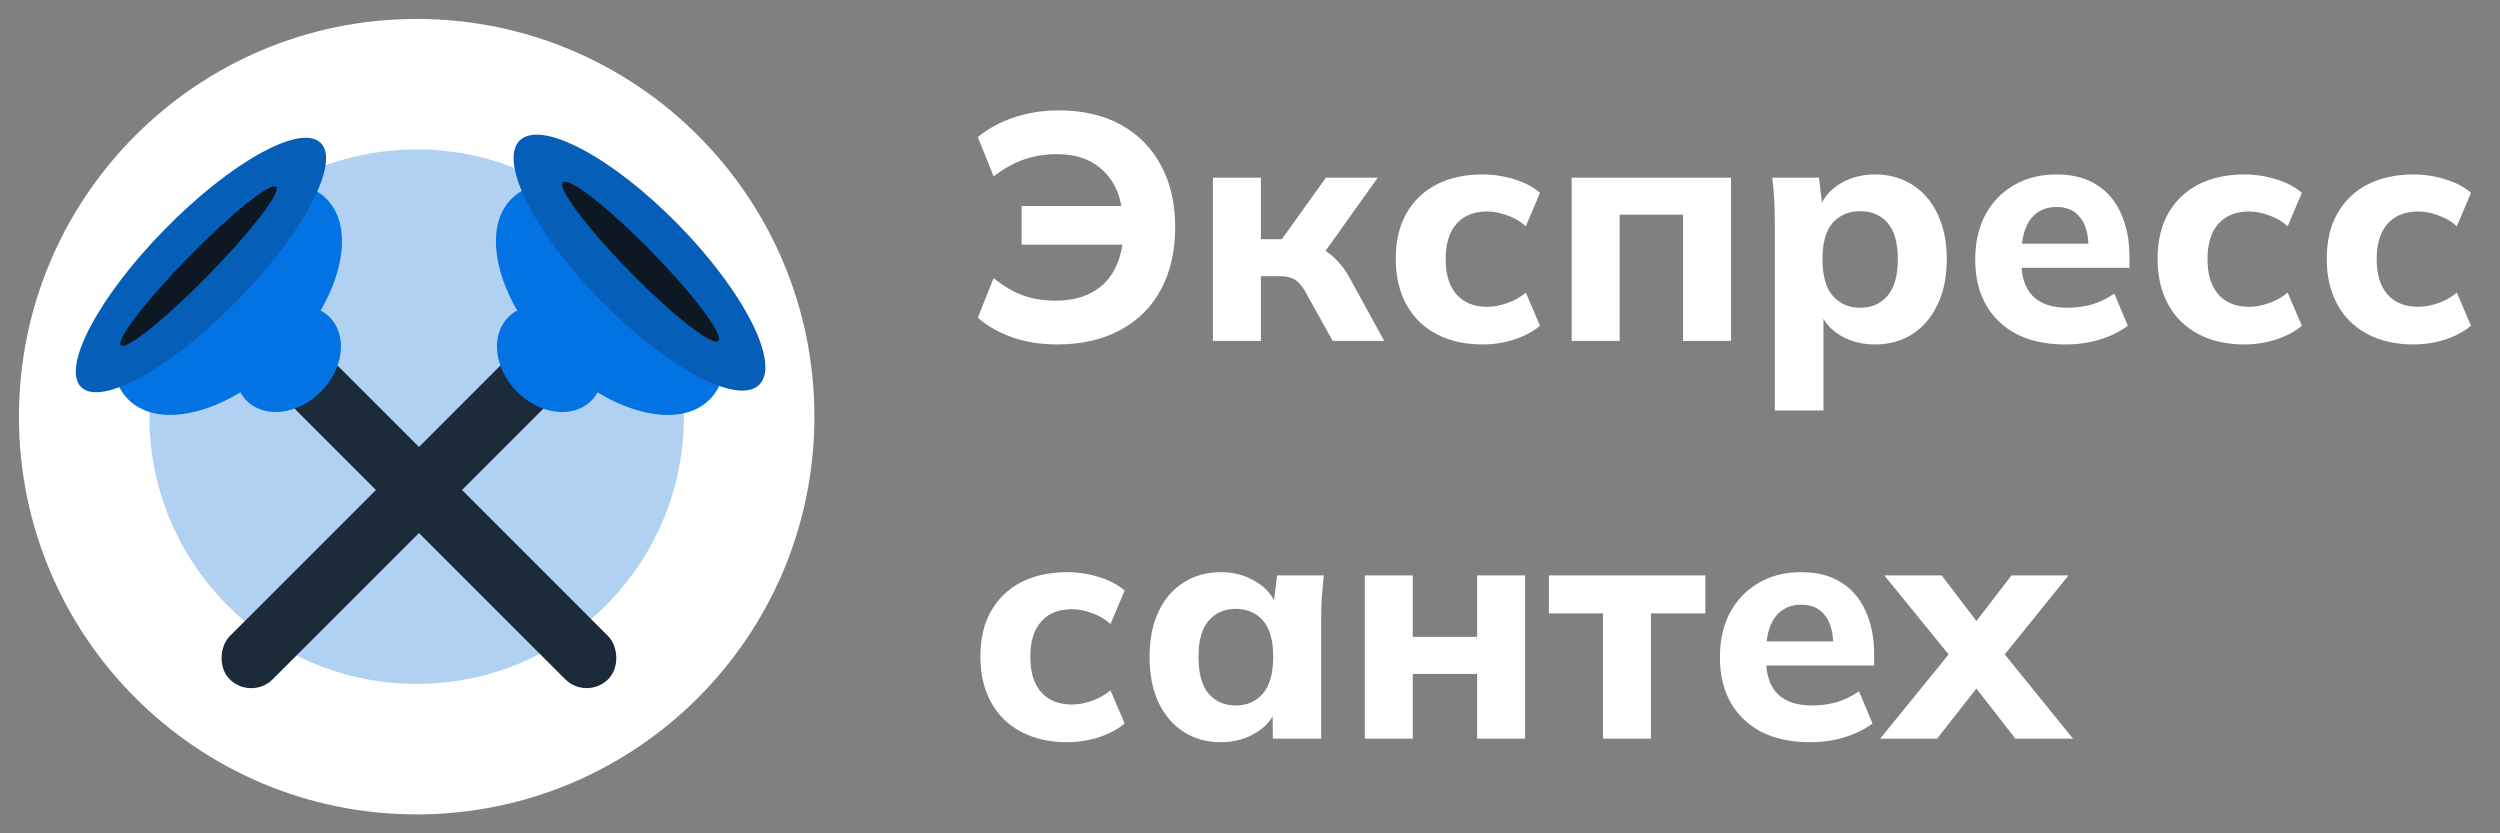 <?xml version="1.0" encoding="UTF-8"?> <svg xmlns="http://www.w3.org/2000/svg" width="132" height="44" viewBox="0 0 132 44" fill="none"><rect x="0" y="0" width="132" height="44" fill="#808080" stroke="none"/><circle cx="22" cy="22" r="15.167" fill="#B0D1F1"></circle><path d="M43 22C43 33.598 33.598 43 22 43C10.402 43 1 33.598 1 22C1 10.402 10.402 1 22 1C33.598 1 43 10.402 43 22ZM7.89 22C7.89 29.793 14.207 36.11 22 36.11C29.793 36.11 36.11 29.793 36.11 22C36.11 14.207 29.793 7.89 22 7.89C14.207 7.89 7.89 14.207 7.89 22Z" fill="white"></path><rect x="27.517" y="18.203" width="3.213" height="23.371" rx="1.606" transform="rotate(45 27.517 18.203)" fill="#1B2B3A"></rect><ellipse cx="29.032" cy="18.948" rx="2.453" ry="3.109" transform="rotate(-44.421 29.032 18.948)" fill="#0372E2"></ellipse><ellipse cx="32.24" cy="15.793" rx="4.313" ry="7.447" transform="rotate(-44.421 32.24 15.793)" fill="#0372E2"></ellipse><ellipse cx="33.765" cy="13.866" rx="2.868" ry="9.032" transform="rotate(-44.421 33.765 13.866)" fill="#055FB9"></ellipse><ellipse cx="33.822" cy="13.809" rx="0.779" ry="5.86" transform="rotate(-44.421 33.822 13.809)" fill="#0D1822"></ellipse><rect width="3.213" height="23.295" rx="1.606" transform="matrix(-0.707 0.707 0.707 0.707 16.779 18.257)" fill="#1B2B3A"></rect><ellipse cx="2.453" cy="3.109" rx="2.453" ry="3.109" transform="matrix(-0.714 -0.7 -0.7 0.714 19.138 18.445)" fill="#0372E2"></ellipse><ellipse cx="4.313" cy="7.447" rx="4.313" ry="7.447" transform="matrix(-0.714 -0.7 -0.7 0.714 20.293 13.493)" fill="#0372E2"></ellipse><ellipse cx="2.683" cy="9.032" rx="2.683" ry="9.032" transform="matrix(-0.714 -0.7 -0.7 0.714 18.847 9.422)" fill="#055FB9"></ellipse><ellipse cx="0.704" cy="5.86" rx="0.704" ry="5.86" transform="matrix(-0.714 -0.7 -0.7 0.714 15.086 10.358)" fill="#0D1822"></ellipse><path d="M55.794 18.187C54.967 18.187 54.185 18.062 53.448 17.813C52.723 17.552 52.116 17.207 51.629 16.776L52.462 14.685C52.983 15.104 53.505 15.41 54.026 15.603C54.547 15.784 55.108 15.875 55.709 15.875C56.808 15.875 57.67 15.575 58.293 14.974C58.916 14.373 59.262 13.478 59.33 12.288L60.01 12.917H53.941V10.877H59.959L59.296 11.557C59.228 10.469 58.888 9.63 58.276 9.041C57.675 8.44 56.854 8.14 55.811 8.14C55.199 8.14 54.627 8.231 54.094 8.412C53.573 8.582 53.029 8.882 52.462 9.313L51.629 7.239C52.162 6.797 52.796 6.451 53.533 6.202C54.281 5.953 55.069 5.828 55.896 5.828C57.177 5.828 58.276 6.083 59.194 6.593C60.112 7.103 60.815 7.817 61.302 8.735C61.801 9.653 62.05 10.741 62.05 11.999C62.05 13.257 61.801 14.351 61.302 15.28C60.815 16.198 60.101 16.912 59.16 17.422C58.231 17.932 57.109 18.187 55.794 18.187ZM64.042 18V9.381H66.575V12.628H67.68L70.009 9.381H72.746L69.618 13.767L69.108 12.951C69.414 12.985 69.692 13.076 69.941 13.223C70.19 13.37 70.423 13.563 70.638 13.801C70.865 14.039 71.069 14.322 71.25 14.651L73.086 18H70.366L68.955 15.467C68.842 15.24 68.717 15.065 68.581 14.94C68.456 14.804 68.315 14.713 68.156 14.668C67.997 14.611 67.805 14.583 67.578 14.583H66.575V18H64.042ZM78.269 18.187C77.351 18.187 76.546 18.006 75.855 17.643C75.163 17.28 74.631 16.759 74.257 16.079C73.883 15.399 73.696 14.594 73.696 13.665C73.696 12.724 73.883 11.925 74.257 11.268C74.642 10.599 75.175 10.089 75.855 9.738C76.546 9.387 77.351 9.211 78.269 9.211C78.847 9.211 79.408 9.296 79.952 9.466C80.507 9.636 80.96 9.874 81.312 10.18L80.564 11.948C80.28 11.687 79.952 11.495 79.578 11.37C79.215 11.234 78.864 11.166 78.524 11.166C77.832 11.166 77.294 11.381 76.909 11.812C76.523 12.243 76.331 12.866 76.331 13.682C76.331 14.498 76.523 15.121 76.909 15.552C77.294 15.983 77.832 16.198 78.524 16.198C78.852 16.198 79.198 16.136 79.561 16.011C79.935 15.886 80.269 15.699 80.564 15.45L81.312 17.201C80.949 17.507 80.49 17.751 79.935 17.932C79.391 18.102 78.835 18.187 78.269 18.187ZM82.984 18V9.381H91.399V18H88.866V11.336H85.517V18H82.984ZM93.71 21.672V11.625C93.71 11.262 93.699 10.894 93.677 10.52C93.654 10.135 93.62 9.755 93.575 9.381H96.04L96.243 11.064H96.056C96.227 10.497 96.584 10.05 97.127 9.721C97.671 9.381 98.295 9.211 98.998 9.211C99.746 9.211 100.403 9.392 100.97 9.755C101.536 10.106 101.978 10.616 102.296 11.285C102.624 11.954 102.789 12.753 102.789 13.682C102.789 14.623 102.624 15.427 102.296 16.096C101.978 16.765 101.536 17.28 100.97 17.643C100.403 18.006 99.746 18.187 98.998 18.187C98.306 18.187 97.689 18.023 97.144 17.694C96.612 17.365 96.255 16.929 96.073 16.385H96.278V21.672H93.71ZM98.216 16.249C98.816 16.249 99.298 16.039 99.66 15.62C100.023 15.201 100.205 14.555 100.205 13.682C100.205 12.809 100.023 12.169 99.66 11.761C99.298 11.353 98.816 11.149 98.216 11.149C97.626 11.149 97.144 11.353 96.77 11.761C96.408 12.169 96.227 12.809 96.227 13.682C96.227 14.555 96.408 15.201 96.77 15.62C97.144 16.039 97.626 16.249 98.216 16.249ZM109.052 18.187C107.556 18.187 106.389 17.785 105.55 16.98C104.712 16.175 104.292 15.082 104.292 13.699C104.292 12.804 104.468 12.022 104.819 11.353C105.182 10.684 105.681 10.163 106.315 9.789C106.961 9.404 107.715 9.211 108.576 9.211C109.426 9.211 110.135 9.392 110.701 9.755C111.279 10.118 111.71 10.628 111.993 11.285C112.288 11.931 112.435 12.685 112.435 13.546V14.141H106.4V12.866H110.565L110.276 13.104C110.276 12.39 110.129 11.852 109.834 11.489C109.551 11.115 109.137 10.928 108.593 10.928C107.993 10.928 107.528 11.149 107.199 11.591C106.882 12.033 106.723 12.668 106.723 13.495V13.767C106.723 14.606 106.927 15.229 107.335 15.637C107.755 16.045 108.355 16.249 109.137 16.249C109.602 16.249 110.038 16.192 110.446 16.079C110.866 15.954 111.262 15.762 111.636 15.501L112.35 17.201C111.92 17.518 111.421 17.762 110.854 17.932C110.299 18.102 109.698 18.187 109.052 18.187ZM118.494 18.187C117.576 18.187 116.772 18.006 116.08 17.643C115.389 17.28 114.856 16.759 114.482 16.079C114.108 15.399 113.921 14.594 113.921 13.665C113.921 12.724 114.108 11.925 114.482 11.268C114.868 10.599 115.4 10.089 116.08 9.738C116.772 9.387 117.576 9.211 118.494 9.211C119.072 9.211 119.633 9.296 120.177 9.466C120.733 9.636 121.186 9.874 121.537 10.18L120.789 11.948C120.506 11.687 120.177 11.495 119.803 11.37C119.441 11.234 119.089 11.166 118.749 11.166C118.058 11.166 117.52 11.381 117.134 11.812C116.749 12.243 116.556 12.866 116.556 13.682C116.556 14.498 116.749 15.121 117.134 15.552C117.52 15.983 118.058 16.198 118.749 16.198C119.078 16.198 119.424 16.136 119.786 16.011C120.16 15.886 120.495 15.699 120.789 15.45L121.537 17.201C121.175 17.507 120.716 17.751 120.16 17.932C119.616 18.102 119.061 18.187 118.494 18.187ZM127.426 18.187C126.508 18.187 125.703 18.006 125.012 17.643C124.321 17.28 123.788 16.759 123.414 16.079C123.04 15.399 122.853 14.594 122.853 13.665C122.853 12.724 123.04 11.925 123.414 11.268C123.799 10.599 124.332 10.089 125.012 9.738C125.703 9.387 126.508 9.211 127.426 9.211C128.004 9.211 128.565 9.296 129.109 9.466C129.664 9.636 130.118 9.874 130.469 10.18L129.721 11.948C129.438 11.687 129.109 11.495 128.735 11.37C128.372 11.234 128.021 11.166 127.681 11.166C126.99 11.166 126.451 11.381 126.066 11.812C125.681 12.243 125.488 12.866 125.488 13.682C125.488 14.498 125.681 15.121 126.066 15.552C126.451 15.983 126.99 16.198 127.681 16.198C128.01 16.198 128.355 16.136 128.718 16.011C129.092 15.886 129.426 15.699 129.721 15.45L130.469 17.201C130.106 17.507 129.647 17.751 129.092 17.932C128.548 18.102 127.993 18.187 127.426 18.187ZM56.338 39.187C55.42 39.187 54.615 39.006 53.924 38.643C53.233 38.28 52.7 37.759 52.326 37.079C51.952 36.399 51.765 35.594 51.765 34.665C51.765 33.724 51.952 32.925 52.326 32.268C52.711 31.599 53.244 31.089 53.924 30.738C54.615 30.387 55.42 30.211 56.338 30.211C56.916 30.211 57.477 30.296 58.021 30.466C58.576 30.636 59.03 30.874 59.381 31.18L58.633 32.948C58.35 32.687 58.021 32.495 57.647 32.37C57.284 32.234 56.933 32.166 56.593 32.166C55.902 32.166 55.363 32.381 54.978 32.812C54.593 33.243 54.4 33.866 54.4 34.682C54.4 35.498 54.593 36.121 54.978 36.552C55.363 36.983 55.902 37.198 56.593 37.198C56.922 37.198 57.267 37.136 57.63 37.011C58.004 36.886 58.338 36.699 58.633 36.45L59.381 38.201C59.018 38.507 58.559 38.751 58.004 38.932C57.46 39.102 56.905 39.187 56.338 39.187ZM64.471 39.187C63.723 39.187 63.065 39.006 62.499 38.643C61.932 38.28 61.49 37.765 61.173 37.096C60.855 36.427 60.697 35.623 60.697 34.682C60.697 33.753 60.855 32.954 61.173 32.285C61.49 31.616 61.932 31.106 62.499 30.755C63.065 30.392 63.723 30.211 64.471 30.211C65.162 30.211 65.78 30.381 66.324 30.721C66.879 31.05 67.242 31.497 67.412 32.064H67.225L67.429 30.381H69.894C69.86 30.755 69.826 31.135 69.792 31.52C69.769 31.894 69.758 32.262 69.758 32.625V39H67.208L67.191 37.385H67.395C67.213 37.929 66.851 38.365 66.307 38.694C65.763 39.023 65.151 39.187 64.471 39.187ZM65.253 37.249C65.842 37.249 66.318 37.039 66.681 36.62C67.043 36.201 67.225 35.555 67.225 34.682C67.225 33.809 67.043 33.169 66.681 32.761C66.318 32.353 65.842 32.149 65.253 32.149C64.663 32.149 64.187 32.353 63.825 32.761C63.462 33.169 63.281 33.809 63.281 34.682C63.281 35.555 63.456 36.201 63.808 36.62C64.17 37.039 64.652 37.249 65.253 37.249ZM72.061 39V30.381H74.594V33.628H77.993V30.381H80.526V39H77.993V35.583H74.594V39H72.061ZM84.638 39V32.387H81.782V30.381H90.044V32.387H87.171V39H84.638ZM95.572 39.187C94.076 39.187 92.909 38.785 92.07 37.98C91.231 37.175 90.812 36.082 90.812 34.699C90.812 33.804 90.987 33.022 91.339 32.353C91.701 31.684 92.2 31.163 92.835 30.789C93.481 30.404 94.234 30.211 95.096 30.211C95.946 30.211 96.654 30.392 97.221 30.755C97.799 31.118 98.23 31.628 98.513 32.285C98.808 32.931 98.955 33.685 98.955 34.546V35.141H92.92V33.866H97.085L96.796 34.104C96.796 33.39 96.648 32.852 96.354 32.489C96.07 32.115 95.657 31.928 95.113 31.928C94.512 31.928 94.047 32.149 93.719 32.591C93.401 33.033 93.243 33.668 93.243 34.495V34.767C93.243 35.606 93.447 36.229 93.855 36.637C94.274 37.045 94.875 37.249 95.657 37.249C96.121 37.249 96.558 37.192 96.966 37.079C97.385 36.954 97.782 36.762 98.156 36.501L98.87 38.201C98.439 38.518 97.941 38.762 97.374 38.932C96.819 39.102 96.218 39.187 95.572 39.187ZM99.272 39L103.352 33.985V35.124L99.493 30.381H102.519L104.814 33.39H103.896L106.208 30.381H109.217L105.375 35.141V33.968L109.455 39H106.412L103.896 35.77H104.814L102.281 39H99.272Z" fill="white"></path></svg> 